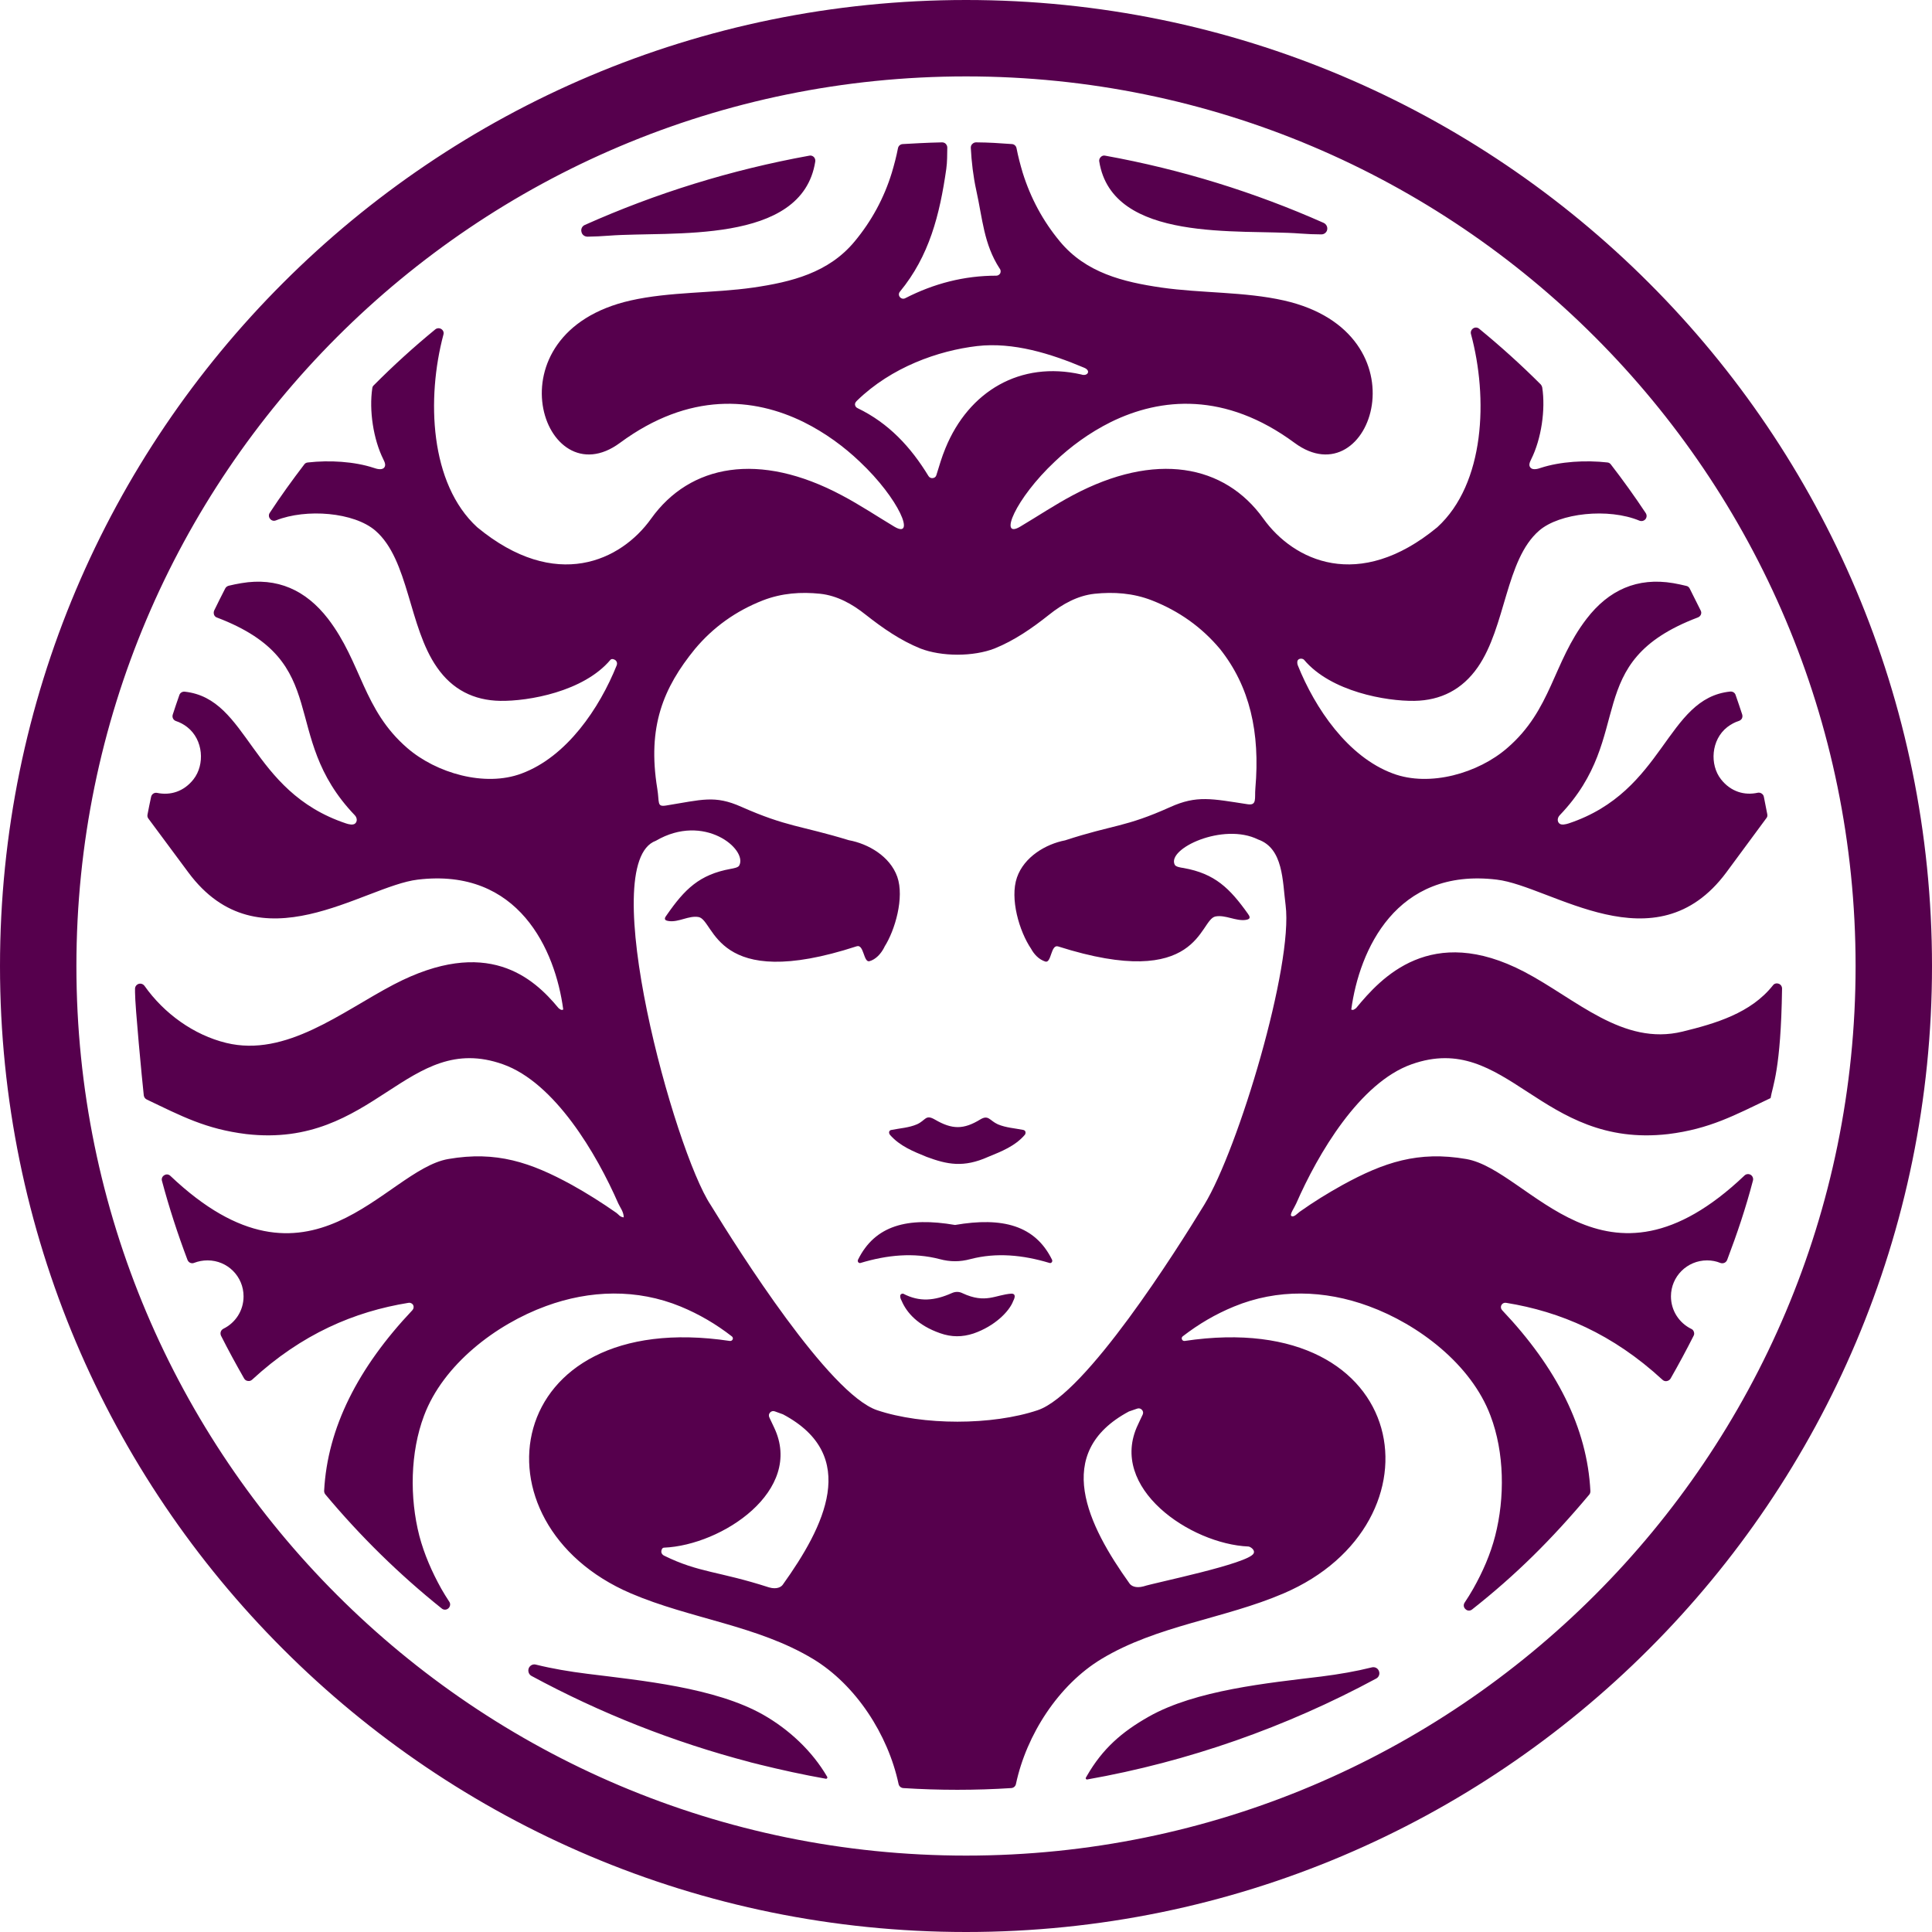 <?xml version="1.0" encoding="UTF-8"?>
<!DOCTYPE svg PUBLIC "-//W3C//DTD SVG 1.1//EN" "http://www.w3.org/Graphics/SVG/1.1/DTD/svg11.dtd">
<!-- Creator: CorelDRAW 2019 (64-Bit) -->
<svg xmlns="http://www.w3.org/2000/svg" xml:space="preserve" width="493px" height="493px" version="1.1" style="shape-rendering:geometricPrecision; text-rendering:geometricPrecision; image-rendering:optimizeQuality; fill-rule:evenodd; clip-rule:evenodd"
viewBox="0 0 134.77 134.77"
 xmlns:xlink="http://www.w3.org/1999/xlink"
 xmlns:xodm="http://www.corel.com/coreldraw/odm/2003">
 <defs>
  <style type="text/css">
   <![CDATA[
    .fil0 {fill:#56004d;fill-rule:nonzero}
   ]]>
  </style>
 </defs>
 <g id="Layer_x0020_1">
  <path class="fil0" d="M67.39 0c18.6,0 35.45,7.54 47.64,19.74 12.2,12.19 19.74,29.04 19.74,47.65 0,18.6 -7.54,35.45 -19.74,47.64 -12.19,12.2 -29.04,19.74 -47.64,19.74 -18.61,0 -35.46,-7.54 -47.65,-19.74 -12.2,-12.19 -19.74,-29.04 -19.74,-47.64 0,-18.61 7.54,-35.46 19.74,-47.65 12.19,-12.2 29.04,-19.74 47.65,-19.74zm43.87 23.51c-11.22,-11.23 -26.74,-18.18 -43.87,-18.18 -17.14,0 -32.65,6.95 -43.88,18.18 -11.23,11.23 -18.18,26.74 -18.18,43.88 0,17.13 6.95,32.65 18.18,43.87 11.23,11.23 26.74,18.18 43.88,18.18 17.13,0 32.65,-6.95 43.87,-18.18 11.23,-11.22 18.18,-26.74 18.18,-43.87 0,-17.14 -6.95,-32.65 -18.18,-43.88zm-45.18 -13.22c-0.01,0.5 0,0.99 -0.07,1.49 -0.46,3.22 -1.19,6.08 -3.23,8.56 -0.1,0.11 -0.1,0.27 -0.01,0.38 0.1,0.12 0.25,0.15 0.38,0.08 1.99,-1.02 4.1,-1.57 6.35,-1.57 0.11,0 0.21,-0.06 0.27,-0.16 0.05,-0.11 0.04,-0.22 -0.02,-0.32 -0.01,-0.01 -0.02,-0.01 -0.02,-0.02 -1.11,-1.71 -1.19,-3.48 -1.63,-5.46 -0.21,-0.96 -0.33,-1.98 -0.38,-2.96 0,-0.11 0.03,-0.2 0.11,-0.27 0.07,-0.07 0.16,-0.11 0.26,-0.11 0.96,0.01 1.52,0.05 2.5,0.12 0.16,0.01 0.29,0.13 0.32,0.29 0.11,0.57 0.26,1.14 0.43,1.71 0.55,1.76 1.41,3.37 2.6,4.8 1.81,2.18 4.4,2.82 7.08,3.21 2.79,0.4 5.79,0.28 8.54,0.9 10.03,2.27 6.08,13.88 0.74,9.93 -4.84,-3.57 -9.33,-3.16 -12.81,-1.45 -1.51,0.75 -2.83,1.73 -3.9,2.75 -2.8,2.63 -3.93,5.44 -2.43,4.55 1.23,-0.73 2.41,-1.52 3.67,-2.19 5.76,-3.07 10.59,-2.16 13.3,1.63 2.1,2.93 6.64,5.13 12.13,0.6 3.34,-3.05 3.55,-9.04 2.35,-13.48 -0.04,-0.15 0.02,-0.3 0.15,-0.39 0.13,-0.09 0.3,-0.08 0.42,0.02 1.5,1.23 2.93,2.52 4.3,3.89 0.05,0.06 0.08,0.12 0.1,0.2 0.24,1.55 -0.06,3.6 -0.77,5.02 -0.11,0.22 -0.2,0.44 -0.03,0.6 0.16,0.16 0.5,0.07 0.69,0 1.38,-0.45 3.14,-0.55 4.66,-0.38 0.1,0.01 0.18,0.06 0.24,0.14 0.85,1.1 1.66,2.23 2.43,3.39 0.09,0.14 0.08,0.3 -0.02,0.43 -0.11,0.12 -0.27,0.16 -0.42,0.1 -2.16,-0.9 -5.58,-0.54 -7,0.7 -2.34,2.03 -2.31,6.7 -4.28,9.53 -1.08,1.55 -2.57,2.31 -4.42,2.34 -1.96,0.03 -5.82,-0.64 -7.69,-2.86 -0.09,-0.1 -0.3,-0.11 -0.4,-0.02 -0.1,0.08 -0.09,0.27 -0.04,0.4 1.2,2.99 3.48,6.38 6.64,7.55 2.57,0.96 5.96,-0.03 7.97,-1.78 3.11,-2.68 3.17,-5.94 5.54,-9.02 1.53,-1.99 3.52,-2.91 6.05,-2.48 0.3,0.05 0.6,0.12 0.9,0.19 0.11,0.02 0.19,0.09 0.24,0.19 0.25,0.51 0.56,1.11 0.76,1.52 0.05,0.09 0.06,0.19 0.02,0.29 -0.04,0.09 -0.11,0.16 -0.21,0.2 -8.26,3.13 -4.25,8.18 -9.64,13.8 -0.16,0.17 -0.19,0.42 -0.03,0.57 0.15,0.14 0.46,0.06 0.65,0 6.74,-2.24 6.77,-8.74 11.28,-9.2 0.17,-0.01 0.32,0.08 0.37,0.24 0.16,0.45 0.31,0.91 0.46,1.36 0.03,0.1 0.02,0.19 -0.02,0.28 -0.05,0.08 -0.12,0.14 -0.21,0.17 -0.29,0.09 -0.56,0.24 -0.81,0.43 -1.13,0.88 -1.24,2.62 -0.44,3.64 0.69,0.88 1.65,1.14 2.56,0.94 0.1,-0.02 0.19,0 0.27,0.05 0.09,0.06 0.14,0.13 0.16,0.23 0.08,0.41 0.16,0.81 0.24,1.22 0.02,0.11 0,0.2 -0.07,0.28l-2.79 3.78c-4.95,6.66 -12.21,0.95 -16.01,0.5 -7.04,-0.85 -9.59,4.93 -10.15,9.06 0.13,0.08 0.24,-0.03 0.34,-0.1 1.74,-2.12 5.22,-5.93 11.73,-2.53 3.61,1.89 6.87,5.19 11.04,4.17 2.29,-0.56 4.76,-1.28 6.3,-3.22 0.09,-0.13 0.25,-0.17 0.4,-0.12 0.15,0.05 0.24,0.19 0.24,0.34 -0.08,5.68 -0.66,6.78 -0.8,7.64 -2.52,1.2 -4.24,2.15 -7.14,2.51 -8.94,1.03 -11.24,-7.23 -17.9,-4.87 -3.62,1.28 -6.54,6.25 -8.05,9.71 -0.13,0.3 -0.49,0.79 -0.33,0.88 0.17,0.1 0.42,-0.19 0.57,-0.3 0.99,-0.7 1.93,-1.28 2.99,-1.87 2.88,-1.58 5.28,-2.39 8.63,-1.81 4.45,0.77 9.61,10.47 19.41,1.15 0.11,-0.11 0.29,-0.13 0.43,-0.05 0.14,0.09 0.2,0.25 0.16,0.4 -0.51,1.95 -1.1,3.69 -1.8,5.54 -0.04,0.09 -0.1,0.16 -0.19,0.2 -0.09,0.04 -0.19,0.04 -0.28,0.01 -0.29,-0.12 -0.6,-0.18 -0.93,-0.18 -1.39,0 -2.52,1.12 -2.52,2.51 0,1 0.58,1.86 1.42,2.27 0.09,0.04 0.15,0.11 0.18,0.21 0.03,0.09 0.03,0.18 -0.02,0.27 -0.51,1.01 -1.05,2.01 -1.61,2.99 -0.06,0.09 -0.15,0.15 -0.26,0.17 -0.11,0.02 -0.21,-0.01 -0.3,-0.09 -3.47,-3.2 -7.13,-4.76 -10.91,-5.37 -0.14,-0.02 -0.26,0.04 -0.32,0.15 -0.07,0.12 -0.05,0.26 0.04,0.36 3.81,4.02 5.94,8.22 6.16,12.62 0,0.1 -0.02,0.18 -0.08,0.25 -2.65,3.16 -5.14,5.62 -8.17,8.01 -0.14,0.11 -0.33,0.11 -0.46,-0.02 -0.14,-0.12 -0.16,-0.31 -0.06,-0.46 0.21,-0.31 0.41,-0.64 0.6,-0.97 0.66,-1.17 1.2,-2.4 1.53,-3.69 0.68,-2.65 0.65,-5.81 -0.33,-8.38 -1.34,-3.57 -5.02,-6.37 -8.5,-7.64 -3.07,-1.13 -6.36,-1.22 -9.39,0.03 -1.29,0.53 -2.45,1.21 -3.58,2.08 -0.06,0.05 -0.09,0.14 -0.05,0.21 0.03,0.08 0.11,0.12 0.19,0.11 15.98,-2.39 18.29,12.73 6.9,17.61 -4.15,1.78 -8.82,2.23 -12.7,4.57 -3,1.81 -5.24,5.29 -5.97,8.72 -0.03,0.16 -0.16,0.28 -0.33,0.29 -1.24,0.08 -2.49,0.12 -3.76,0.12 -1.27,0 -2.52,-0.04 -3.77,-0.12 -0.16,-0.01 -0.3,-0.13 -0.33,-0.29 -0.73,-3.43 -2.97,-6.91 -5.97,-8.72 -3.88,-2.34 -8.54,-2.79 -12.7,-4.57 -11.39,-4.88 -9.07,-20 6.9,-17.61 0.09,0.01 0.16,-0.03 0.2,-0.11 0.03,-0.07 0.01,-0.16 -0.06,-0.21 -1.12,-0.87 -2.29,-1.55 -3.57,-2.08 -3.04,-1.25 -6.33,-1.16 -9.4,-0.03 -3.48,1.27 -7.16,4.07 -8.5,7.64 -0.97,2.57 -1.01,5.73 -0.33,8.38 0.34,1.29 0.88,2.52 1.53,3.69 0.18,0.31 0.36,0.61 0.56,0.91 0.1,0.14 0.07,0.34 -0.06,0.46 -0.13,0.12 -0.33,0.13 -0.47,0.01 -2.96,-2.37 -5.68,-5.04 -8.11,-7.95 -0.06,-0.07 -0.09,-0.16 -0.09,-0.25 0.23,-4.4 2.36,-8.59 6.16,-12.61 0.09,-0.1 0.11,-0.24 0.05,-0.36 -0.07,-0.11 -0.19,-0.17 -0.32,-0.15 -3.78,0.61 -7.45,2.17 -10.91,5.36 -0.09,0.08 -0.19,0.11 -0.3,0.09 -0.11,-0.01 -0.2,-0.07 -0.26,-0.17 -0.56,-0.98 -1.1,-1.97 -1.61,-2.98 -0.04,-0.09 -0.05,-0.18 -0.02,-0.28 0.03,-0.09 0.09,-0.16 0.18,-0.21 0.84,-0.41 1.41,-1.26 1.41,-2.26 0,-1.39 -1.12,-2.51 -2.51,-2.51 -0.33,0 -0.64,0.06 -0.93,0.17 -0.09,0.04 -0.18,0.04 -0.28,0 -0.09,-0.04 -0.15,-0.11 -0.19,-0.2 -0.68,-1.8 -1.28,-3.64 -1.78,-5.51 -0.05,-0.16 0.02,-0.32 0.16,-0.4 0.14,-0.09 0.31,-0.07 0.43,0.05 9.78,9.28 14.93,-0.41 19.38,-1.18 3.35,-0.58 5.75,0.23 8.63,1.81 1.06,0.59 2.09,1.24 3.09,1.94 0.15,0.1 0.25,0.3 0.52,0.32 0,-0.38 -0.24,-0.67 -0.38,-0.97 -1.51,-3.46 -4.43,-8.43 -8.05,-9.71 -6.66,-2.36 -8.96,5.9 -17.9,4.87 -2.83,-0.35 -4.53,-1.26 -6.94,-2.41 -0.12,-0.06 -0.19,-0.16 -0.21,-0.29 -0.12,-1.1 -0.61,-6.21 -0.61,-7.19 0,-0.08 0,-0.16 0,-0.25 0,-0.15 0.1,-0.29 0.26,-0.34 0.15,-0.04 0.3,0.01 0.4,0.14 1.36,1.93 3.44,3.43 5.7,3.98 4.17,1.02 8.07,-2.18 11.68,-4.07 6.51,-3.4 9.75,-0.48 11.5,1.64 0.09,0.07 0.2,0.18 0.33,0.1 -0.55,-4.13 -3.1,-9.91 -10.15,-9.06 -3.79,0.45 -11.06,6.16 -16,-0.5l-2.79 -3.76c-0.06,-0.08 -0.08,-0.17 -0.06,-0.28 0.08,-0.41 0.16,-0.82 0.25,-1.23 0.04,-0.2 0.23,-0.32 0.42,-0.28 0.91,0.19 1.86,-0.08 2.54,-0.95 0.8,-1.02 0.69,-2.76 -0.44,-3.64 -0.24,-0.19 -0.51,-0.33 -0.78,-0.42 -0.19,-0.06 -0.29,-0.26 -0.23,-0.45 0.15,-0.46 0.3,-0.91 0.46,-1.36 0.05,-0.16 0.21,-0.26 0.38,-0.24 4.48,0.49 4.52,6.95 11.25,9.19 0.18,0.06 0.49,0.14 0.64,0 0.16,-0.15 0.13,-0.4 -0.03,-0.57 -5.38,-5.62 -1.39,-10.66 -9.61,-13.79 -0.1,-0.03 -0.17,-0.1 -0.21,-0.2 -0.03,-0.1 -0.03,-0.19 0.01,-0.29 0.25,-0.52 0.51,-1.03 0.77,-1.54 0.05,-0.1 0.14,-0.16 0.24,-0.19 0.29,-0.07 0.58,-0.13 0.88,-0.18 2.52,-0.43 4.51,0.49 6.05,2.48 2.36,3.08 2.43,6.34 5.53,9.02 2.02,1.75 5.41,2.74 7.97,1.78 3.16,-1.17 5.44,-4.56 6.64,-7.55 0.05,-0.13 0.02,-0.26 -0.08,-0.35 -0.1,-0.08 -0.27,-0.13 -0.36,-0.03 -1.87,2.22 -5.72,2.89 -7.68,2.86 -1.85,-0.03 -3.35,-0.79 -4.42,-2.34 -1.98,-2.83 -1.95,-7.5 -4.29,-9.53 -1.49,-1.29 -4.82,-1.56 -6.94,-0.72 -0.15,0.06 -0.31,0.02 -0.41,-0.11 -0.1,-0.12 -0.11,-0.29 -0.02,-0.42 0.76,-1.16 1.57,-2.28 2.41,-3.38 0.06,-0.08 0.14,-0.12 0.25,-0.13 1.5,-0.17 3.24,-0.07 4.6,0.38 0.2,0.07 0.53,0.16 0.7,0 0.16,-0.16 0.07,-0.38 -0.04,-0.6 -0.7,-1.4 -1,-3.42 -0.77,-4.96 0.01,-0.08 0.04,-0.15 0.1,-0.2 1.36,-1.37 2.79,-2.67 4.29,-3.9 0.12,-0.1 0.29,-0.11 0.42,-0.03 0.14,0.09 0.2,0.24 0.15,0.4 -1.18,4.43 -0.96,10.39 2.36,13.43 5.49,4.53 10.04,2.33 12.13,-0.6 2.71,-3.79 7.54,-4.7 13.3,-1.63 1.27,0.67 2.45,1.46 3.67,2.19 1.5,0.89 0.37,-1.92 -2.43,-4.55 -1.07,-1.02 -2.39,-2 -3.9,-2.75 -3.48,-1.71 -7.97,-2.12 -12.81,1.45 -5.34,3.95 -9.29,-7.66 0.74,-9.93 2.75,-0.62 5.75,-0.5 8.55,-0.9 2.67,-0.39 5.26,-1.03 7.07,-3.21 1.19,-1.43 2.06,-3.04 2.6,-4.8 0.17,-0.57 0.32,-1.14 0.43,-1.71 0.03,-0.16 0.16,-0.28 0.33,-0.29 0.52,-0.03 1.7,-0.1 2.74,-0.12 0.1,0 0.19,0.03 0.26,0.1 0.07,0.08 0.11,0.16 0.11,0.26zm-4.38 55.75l-0.01 0.03c-0.23,0.46 -0.6,0.86 -1.04,0.98 -0.42,0.11 -0.38,-1.21 -0.89,-1.04 -9.94,3.24 -9.88,-1.83 -11.03,-2.04 -0.69,-0.12 -1.38,0.38 -2.08,0.28 -0.41,-0.05 -0.26,-0.26 -0.14,-0.42 1.25,-1.8 2.27,-2.82 4.46,-3.22 0.21,-0.04 0.53,-0.09 0.6,-0.24 0.59,-1.12 -2.45,-3.69 -5.82,-1.72 -4.23,1.54 1.31,21.63 3.82,25.4 1.95,3.18 8.27,13.19 11.61,14.32 3.18,1.07 8.03,1.07 11.21,0 3.35,-1.13 9.67,-11.14 11.61,-14.32 2.4,-3.93 6.22,-16.72 5.68,-20.91 -0.22,-1.68 -0.15,-3.96 -1.92,-4.58 -2.44,-1.21 -6.4,0.65 -5.81,1.77 0.08,0.14 0.4,0.19 0.61,0.22 2.19,0.39 3.22,1.41 4.49,3.19 0.11,0.16 0.26,0.37 -0.15,0.43 -0.69,0.1 -1.42,-0.37 -2.11,-0.24 -1.16,0.22 -1.05,5.25 -10.98,2.09 -0.51,-0.16 -0.46,1.16 -0.88,1.06 -0.22,-0.07 -0.44,-0.2 -0.62,-0.38l0 0c-0.15,-0.15 -0.28,-0.32 -0.38,-0.51 -0.83,-1.22 -1.5,-3.51 -0.99,-4.98 0.5,-1.44 2.01,-2.33 3.36,-2.59 3.4,-1.11 4.15,-0.89 7.33,-2.32 1.86,-0.84 2.9,-0.58 5.39,-0.2 0.68,0.11 0.49,-0.41 0.55,-1.1 0.34,-3.92 -0.39,-7.11 -2.46,-9.72 -1.28,-1.53 -2.87,-2.66 -4.76,-3.4 -1.31,-0.51 -2.66,-0.6 -4,-0.46 -1.18,0.13 -2.23,0.71 -3.18,1.47 -1.17,0.93 -2.41,1.79 -3.8,2.35 -0.72,0.28 -1.65,0.43 -2.58,0.43 -0.93,0 -1.86,-0.15 -2.58,-0.43 -1.39,-0.56 -2.63,-1.42 -3.81,-2.35 -0.95,-0.76 -2,-1.34 -3.18,-1.47 -1.34,-0.14 -2.68,-0.05 -4,0.46 -1.89,0.74 -3.47,1.87 -4.75,3.4 -2.19,2.69 -3.33,5.4 -2.62,9.74 0.16,0.97 -0.05,1.28 0.62,1.17 2.49,-0.4 3.38,-0.74 5.24,0.09 3.21,1.42 4.09,1.29 7.5,2.33 1.36,0.25 2.87,1.12 3.38,2.55 0.51,1.45 -0.16,3.74 -0.89,4.88zm1.3 24.2c1.14,0.6 2.19,0.5 3.4,-0.04 0.25,-0.11 0.5,-0.11 0.74,0.01 1.63,0.76 2.3,0.1 3.43,0.03 0.3,0.01 0.23,0.28 0.11,0.51 -0.27,0.73 -1.29,1.76 -2.77,2.27 -0.79,0.26 -1.54,0.26 -2.33,-0.02 -1.55,-0.54 -2.33,-1.43 -2.68,-2.25 -0.07,-0.12 -0.24,-0.51 0.1,-0.51zm2.22 -12.14c1.2,0.7 2,0.7 3.16,-0.01 0.58,-0.35 0.65,0.08 1.23,0.34 0.57,0.24 1.18,0.27 1.77,0.39 0.2,0.04 0.18,0.25 0.11,0.34 -0.68,0.79 -1.63,1.16 -2.56,1.54 -1.72,0.77 -2.86,0.53 -4.29,0 -0.93,-0.38 -1.87,-0.75 -2.56,-1.54 -0.13,-0.18 -0.03,-0.33 0.11,-0.34 0.6,-0.12 1.21,-0.15 1.77,-0.39 0.63,-0.28 0.59,-0.72 1.26,-0.33zm-7.61 45.98c-1.58,-0.28 -3.13,-0.62 -4.67,-1l-0.02 -0.01 -0.01 0 -0.57 -0.14 -0.02 -0.01c-5.36,-1.4 -10.47,-3.43 -15.24,-6.01 -0.19,-0.1 -0.27,-0.33 -0.2,-0.53 0.08,-0.21 0.3,-0.32 0.51,-0.26 1.13,0.28 2.31,0.48 3.59,0.64 3.76,0.47 8.91,0.96 12.25,2.85 1.81,1.03 3.42,2.53 4.47,4.33 0.02,0.04 0.02,0.07 0,0.1 -0.02,0.03 -0.06,0.05 -0.09,0.04zm-16.81 -108.39c4.95,-2.21 10.19,-3.84 15.65,-4.83 0.12,-0.03 0.23,0.01 0.32,0.09 0.08,0.09 0.12,0.2 0.1,0.32 -0.92,5.87 -10.11,4.84 -14.39,5.17 -0.5,0.04 -0.99,0.06 -1.49,0.07 -0.21,0 -0.39,-0.13 -0.43,-0.34 -0.05,-0.2 0.05,-0.4 0.24,-0.48zm12.87 83.19c0.11,0.24 0.22,0.46 0.33,0.7 2.1,4.4 -3.64,8.21 -7.68,8.38 -0.13,0 -0.19,0.16 -0.19,0.29 0.01,0.12 0.09,0.22 0.2,0.27 2.44,1.2 3.78,1.07 7.31,2.21 0.55,0.16 0.85,-0.03 0.96,-0.18 2.9,-4.05 5.42,-9.02 0.02,-11.89 -0.19,-0.07 -0.38,-0.14 -0.58,-0.21 -0.12,-0.04 -0.24,-0.01 -0.33,0.09 -0.08,0.09 -0.1,0.22 -0.04,0.34zm23.43 -88.02c5.31,0.96 10.42,2.55 15.24,4.69 0.18,0.09 0.28,0.28 0.24,0.48 -0.04,0.19 -0.22,0.33 -0.42,0.32 -0.46,0 -0.92,-0.02 -1.48,-0.06 -4.16,-0.32 -13.09,0.68 -14,-5.03 -0.02,-0.11 0.02,-0.22 0.11,-0.31 0.08,-0.08 0.19,-0.12 0.31,-0.09zm18.9 106.23c-6.28,3.39 -13.13,5.8 -20.16,7.04 -0.03,0.01 -0.07,-0.01 -0.09,-0.04 -0.02,-0.03 -0.02,-0.06 0,-0.09l0.08 -0.14c1.08,-1.87 2.41,-3.04 4.3,-4.11 3.28,-1.86 8.34,-2.35 12.03,-2.8 1.26,-0.16 2.42,-0.36 3.54,-0.64 0.21,-0.05 0.42,0.06 0.49,0.26 0.08,0.19 0,0.42 -0.19,0.52zm-16.29 -18.41c0.05,-0.11 0.04,-0.24 -0.05,-0.33 -0.08,-0.1 -0.21,-0.13 -0.33,-0.09 -0.19,0.07 -0.39,0.14 -0.58,0.2 -5.39,2.88 -2.85,7.96 0.05,12.01 0.11,0.15 0.41,0.34 0.97,0.19 0.7,-0.24 7.34,-1.58 7.68,-2.3 0.12,-0.25 -0.24,-0.47 -0.36,-0.48 -4.04,-0.17 -9.82,-4.09 -7.71,-8.5 0.11,-0.23 0.21,-0.46 0.33,-0.7zm-14.94 -65.47c0.06,0.1 0.18,0.16 0.3,0.14 0.12,-0.01 0.22,-0.09 0.25,-0.21 0.2,-0.65 0.38,-1.27 0.63,-1.87 1.63,-3.99 5.23,-6.11 9.47,-5.15 0.44,0.16 0.73,-0.27 0.18,-0.48 -2.3,-0.97 -4.91,-1.79 -7.44,-1.5 -2.72,0.32 -5.97,1.47 -8.37,3.8 -0.08,0.08 -0.15,0.16 -0.15,0.27 0.01,0.12 0.07,0.21 0.18,0.26 2.18,1.05 3.72,2.72 4.95,4.74zm1.85 52.24c-3.32,-0.57 -5.59,0.03 -6.77,2.43 -0.02,0.06 -0.02,0.12 0.02,0.17 0.04,0.05 0.1,0.07 0.16,0.05 1.86,-0.56 3.7,-0.74 5.51,-0.27 0.74,0.2 1.42,0.2 2.16,0 1.81,-0.47 3.65,-0.29 5.51,0.27 0.06,0.02 0.12,0 0.16,-0.05 0.04,-0.05 0.04,-0.11 0.02,-0.17 -1.18,-2.4 -3.45,-3 -6.77,-2.43z"/>
 </g>
</svg>

